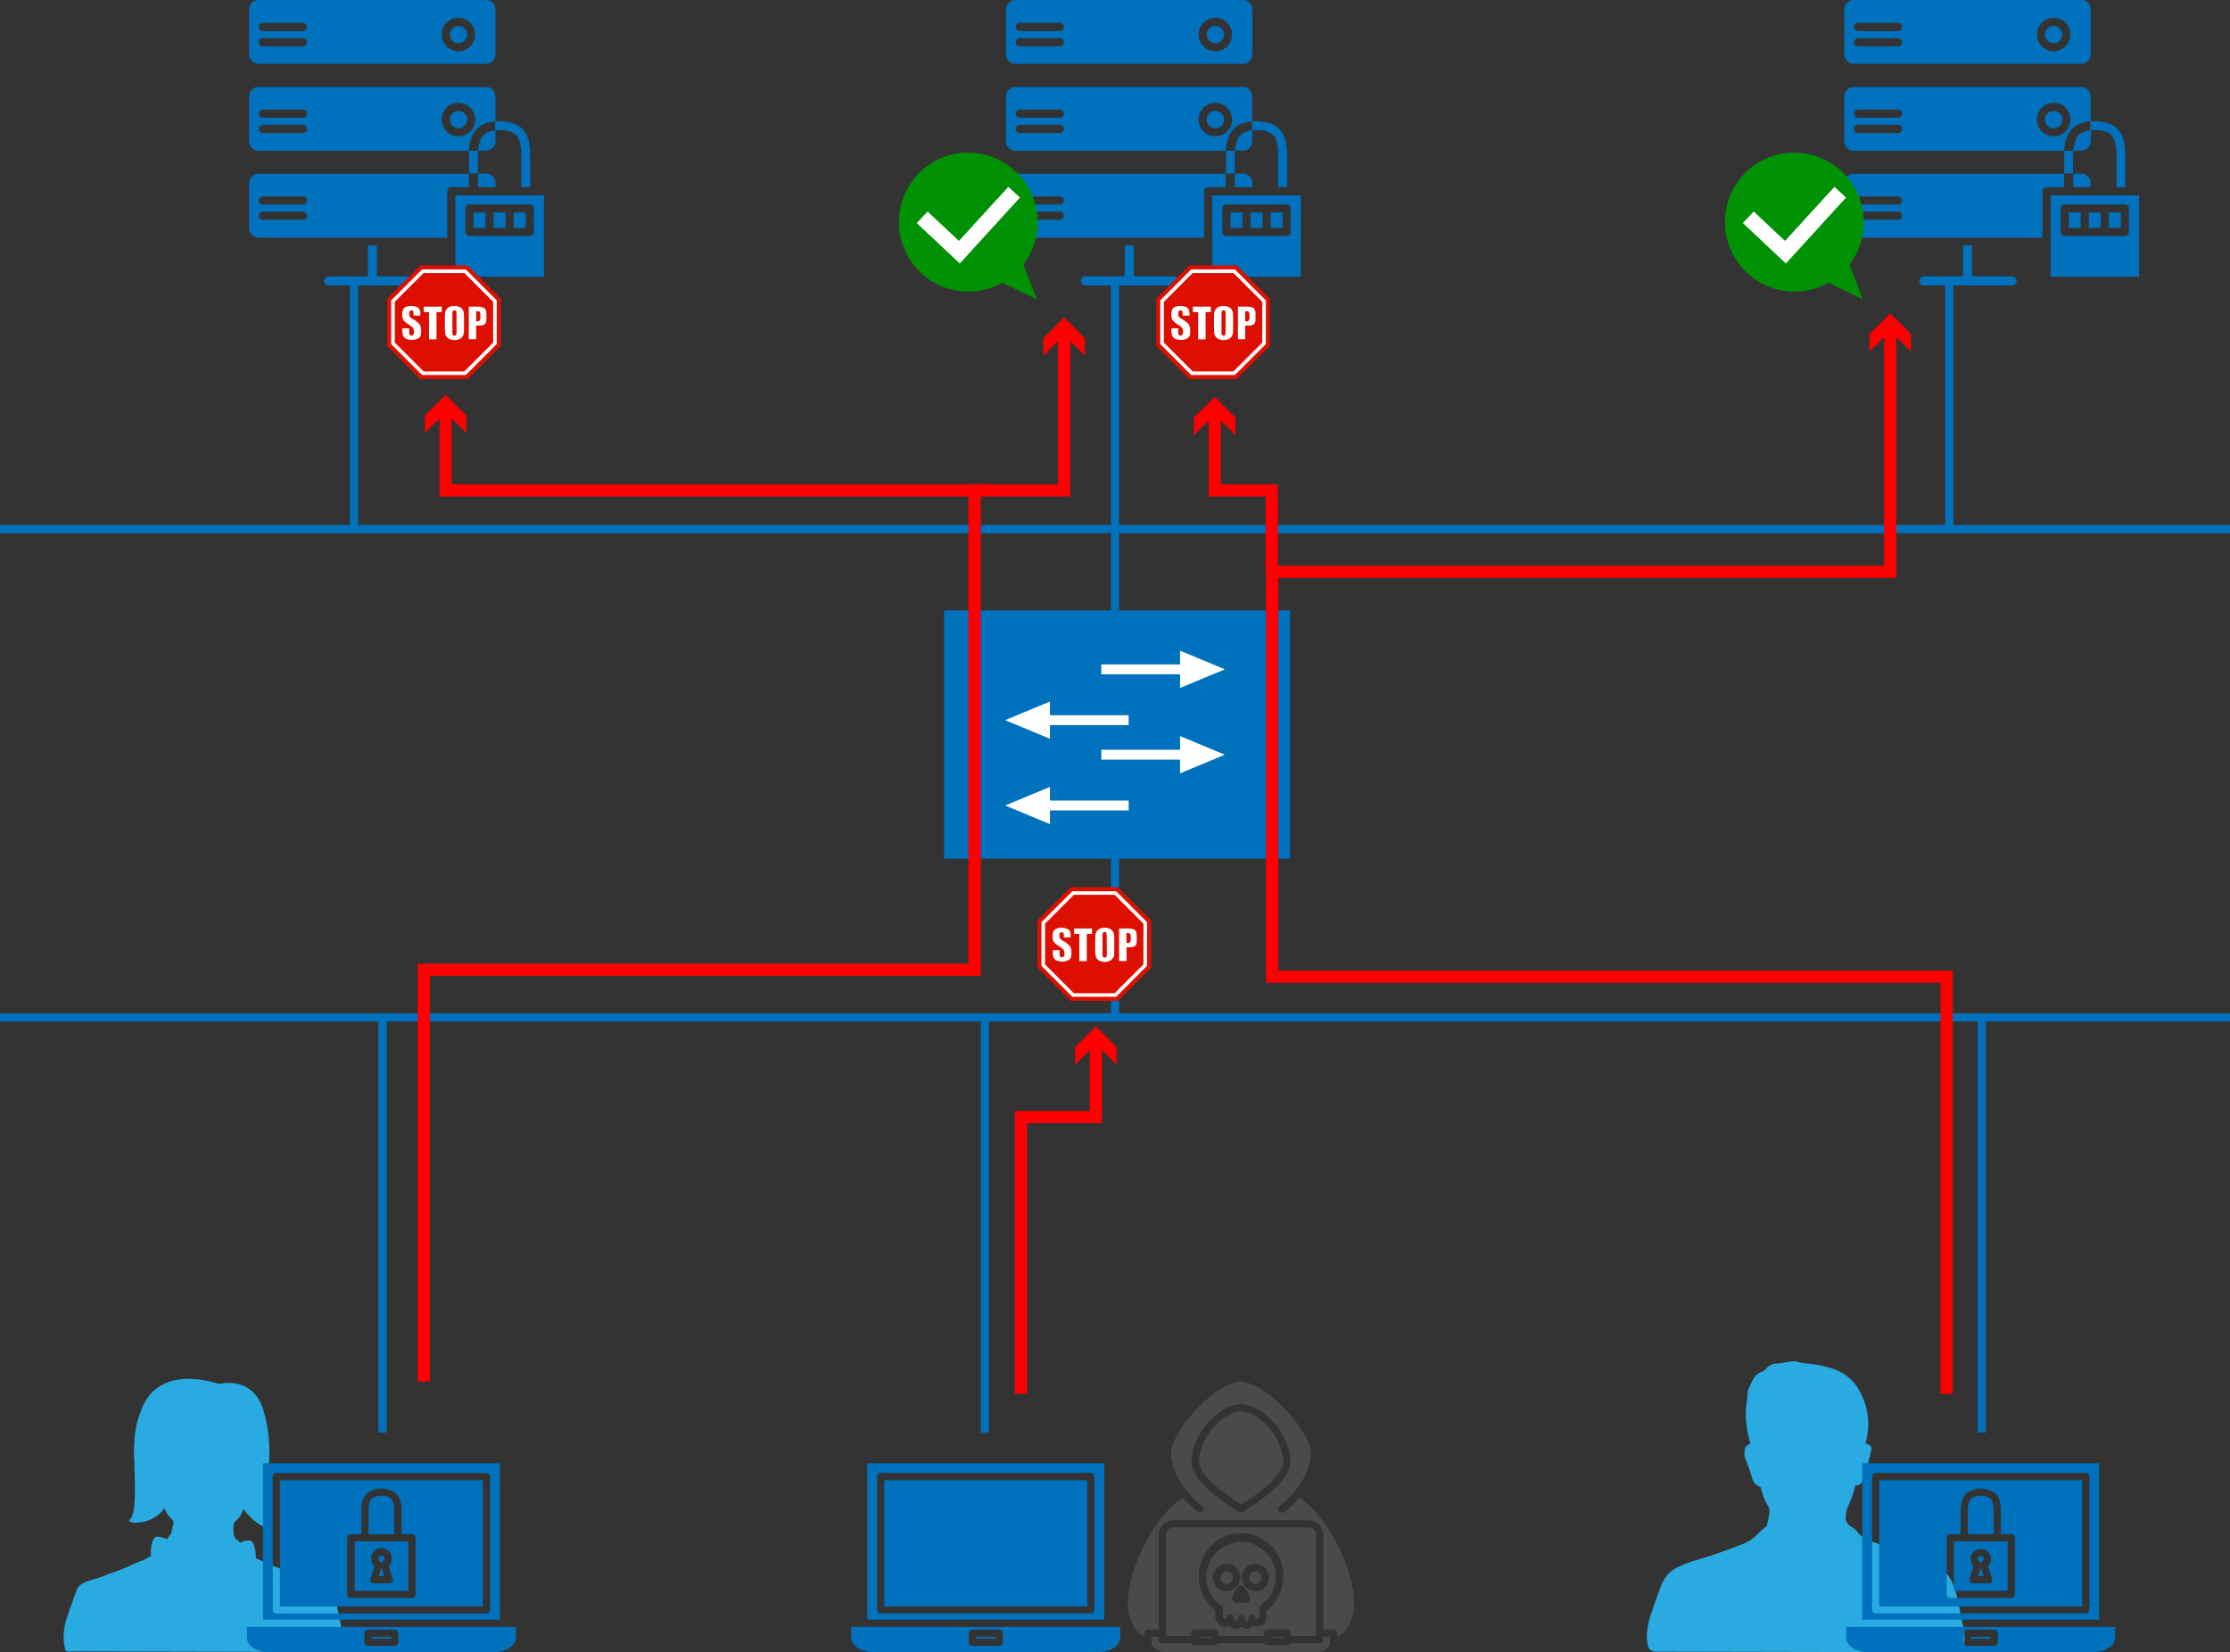 <svg id="レイヤー_1" data-name="レイヤー 1" xmlns="http://www.w3.org/2000/svg" viewBox="0 0 548 406.01"><rect x="0" y="0" width="548" height="406.01" fill="#333333" stroke="none"/><defs><style>.cls-1,.cls-8{fill:none;stroke-miterlimit:10;}.cls-1{stroke:#0071bc;stroke-width:2px;}.cls-2,.cls-3{fill:#29abe2;}.cls-2{fill-rule:evenodd;}.cls-4{fill:#4a4a4a;}.cls-5{fill:#0071bc;}.cls-6{fill:#fff;}.cls-7{fill:#dc0f00;}.cls-8{stroke:red;stroke-width:3px;}.cls-9{fill:red;}.cls-10{fill:#019105;}</style></defs><line class="cls-1" x1="274" y1="250.01" x2="274" y2="130.01"/><line class="cls-1" x1="274" y1="130.01" x2="274" y2="70.01"/><line class="cls-1" x1="479" y1="130.01" x2="479" y2="70.01"/><line class="cls-1" x1="87" y1="130.01" x2="87" y2="70.01"/><line class="cls-1" x1="94" y1="352.01" x2="94" y2="250.01"/><line class="cls-1" x1="242" y1="352.01" x2="242" y2="250.01"/><line class="cls-1" x1="487" y1="352.01" x2="487" y2="250.01"/><path class="cls-2" d="M702.5,539.08c-.54-2.79-1.14-5.56-1.75-8.34a12.86,12.86,0,0,0-1.55-3.85,7.23,7.23,0,0,0-4.3-3.49c-1.09-.32-2.16-.72-3.22-1.13-4-1.56-7.93-3.3-12-4.54a6.19,6.19,0,0,1-3.07-2.11,5.68,5.68,0,0,0-1.68-1.49,2.44,2.44,0,0,1-1.32-2.69,6.77,6.77,0,0,1,.48-2.2,23.65,23.65,0,0,0,1.86-5.32,1.26,1.26,0,0,0,1.53-.6,12.7,12.7,0,0,0,.92-2.27c.5-1.76.91-3.54,1.36-5.31,0-.13.07-.25.09-.37a1.21,1.21,0,0,0-.69-1.41,5.88,5.88,0,0,0-.74-.24l.24-1a16.65,16.65,0,0,0-1.44-11.43,11.37,11.37,0,0,0-7-6c-.9-.29-1.82-.52-2.74-.74-2-.48-4.15-.4-6.16-1a4.21,4.21,0,0,0-1.49.07c-1,.07-1.94.4-3,.42a3.4,3.4,0,0,0-2.82,1.32,2.56,2.56,0,0,1-1.25.79,4.22,4.22,0,0,0-2.25,2.42,21.68,21.68,0,0,0-.95,2c-.19.71-.07,1.51-.22,2.24a20.15,20.15,0,0,0-.31,4.52,27.4,27.4,0,0,0,1.08,6.37c-.55.42-1.29.66-1.35,1.48a4.82,4.82,0,0,0,.24,2.61,24.05,24.05,0,0,1,1.47,4.09,5,5,0,0,0,.81,1.69,5.49,5.49,0,0,0,1.42.9,13.57,13.57,0,0,0,1.66,4.38,3.21,3.21,0,0,1,.39,2.38c-.19,1-.43,2-.61,2.79a16.07,16.07,0,0,0-2,1.71,9.91,9.91,0,0,1-4.2,2.81c-3.65,1.43-7.33,2.75-11.09,3.83a31.2,31.2,0,0,0-4.08,1.51,8.23,8.23,0,0,0-4.59,4.8c-.89,2.43-1.78,4.86-2.59,7.32a16.53,16.53,0,0,0-.87,4.83,9.94,9.94,0,0,0,.2,2.44,1.91,1.91,0,0,0,1.88,1.59c.5,0,1,0,1.52,0l71.11.15c.38,0,.76,0,1.14,0,1.38-.08,1.89-.55,2.1-2A11.46,11.46,0,0,0,702.5,539.08Z" transform="translate(-220 -138.99)"/><path class="cls-3" d="M304,539.46c-.51-2.61-.65-3.31-1.23-5.91a15.84,15.84,0,0,0-1.76-4.08,5.39,5.39,0,0,0-3.68-2.74c-1-.29-2.18-.55-3.21-.85-3.65-1-1.33-.25-5.19-1.41a52.5,52.5,0,0,1-6.09-2.61c.12-1.23-.34-4.05-1.34-4.31a5.19,5.19,0,0,0-2.49.54,3.88,3.88,0,0,0-.75-.7c-1.07-.57-.95-2.71-.84-3.78.07-.7,1.39-1.58,1.69-2.2.09-.17.64-1.4.73-1.58,3.44,4.68,7.22,5.15,7.22,5.15s-3.16-6.56-2-10.31h0a35.9,35.9,0,0,0-.1-18.34c-2.27-8.88-9.6-7.57-11.23-7.24,0,0-14.54-5.48-19,6.33h.05c-1.33,2.86-2.07,6.81-1.79,12.27.42,11.62,0,13.55-1.17,14.83-.9.93,5.72,1.49,8.56-2.93a10.29,10.29,0,0,0,.75,1.48c.42.68,1.64,1.45,1.5,2.23s-.4,1.84-.58,2.61a5.75,5.75,0,0,0-1,1.34,5.58,5.58,0,0,0-2.67-.63c-1.13.29-1.55,4-1.2,4.63a11.47,11.47,0,0,1-2.06,1.16c-3.41,1.34-2.4,1.08-5.86,2.46-1.26.5-2.58.86-3.82,1.41-2,.91-5.8,1.24-6.57,3.36-.83,2.28-1.66,4.56-2.42,6.86a15.48,15.48,0,0,0-.82,4.53,10.32,10.32,0,0,0,.19,2.29c.2.88.18,1.37.63,1.48a5.62,5.62,0,0,0,1.42,0l63.23.14c.35,0,.71,0,1.06,0,1.29-.07,1.77-.51,2-1.82A11.27,11.27,0,0,0,304,539.46Z" transform="translate(-220 -138.99)"/><path class="cls-4" d="M528.5,525.15a1.55,1.55,0,1,0,1.55,1.55A1.55,1.55,0,0,0,528.5,525.15Z" transform="translate(-220 -138.99)"/><path class="cls-4" d="M525,517.92a8.56,8.56,0,0,0-7.69,12.3,7.19,7.19,0,0,0,1.58,2.24,7.93,7.93,0,0,0,1.22,1,.91.91,0,0,1,.38.74v1.71c0,.47.13.8.35.92a.53.53,0,0,0,.52,0c.09-.06.11-.11.11-.15a.92.92,0,0,1,.89-1,.93.93,0,0,1,.91.87v.07c0,.17,0,.74.31.74a.58.58,0,0,0,.52-.59.9.9,0,0,1,1.8,0,.58.58,0,0,0,.51.62c.23,0,.32-.4.32-.76a.19.19,0,0,1,0-.08.9.9,0,0,1,1.79,0,.22.22,0,0,0,.11.2.56.56,0,0,0,.52,0c.23-.13.35-.46.35-.93v-1.71a.91.91,0,0,1,.38-.74,7.43,7.43,0,0,0,1.21-1,7.09,7.09,0,0,0,1.59-2.23A8.56,8.56,0,0,0,525,517.92ZM521.42,530a3.35,3.35,0,1,1,3.35-3.34A3.35,3.35,0,0,1,521.42,530Zm5.67,2.3a1.15,1.15,0,0,1-1,.56h-2.22a1.17,1.17,0,0,1-1-.56,1.15,1.15,0,0,1,0-1.16l1.11-1.93a1.27,1.27,0,0,1,.51-.49,1.34,1.34,0,0,1,.48-.11,1.17,1.17,0,0,1,1,.6l1.1,1.93A1.15,1.15,0,0,1,527.09,532.34Zm1.41-2.3a3.35,3.35,0,1,1,3.35-3.34A3.35,3.35,0,0,1,528.5,530Z" transform="translate(-220 -138.99)"/><path class="cls-4" d="M521.42,525.15A1.55,1.55,0,1,0,523,526.7,1.55,1.55,0,0,0,521.42,525.15Z" transform="translate(-220 -138.99)"/><path class="cls-4" d="M503,541.2v1.45c0,1.3,1.63,2.35,3.65,2.35h36.54c2,0,3.66-1,3.66-2.35V541.2h-1.71v.72a.9.9,0,0,1-.9.9h-7.22a.88.88,0,0,1-.77.47h-4.84a.88.88,0,0,1-.77-.47H519.25a.9.9,0,0,1-.77.47h-4.84a.91.91,0,0,1-.78-.47h-7.21a.9.9,0,0,1-.9-.9v-.72Z" transform="translate(-220 -138.99)"/><path class="cls-4" d="M539.24,507a26.44,26.44,0,0,1-3.63,3.53.9.9,0,0,1-1.1-1.43c.08-.05,7.64-5.93,7.65-13.11,0-4.83-10.37-17.14-17.24-17.46-6.78.32-17.17,12.63-17.16,17.46,0,7.19,7.58,13.06,7.65,13.11a.9.9,0,0,1,.17,1.26.88.88,0,0,1-1.26.17,26.44,26.44,0,0,1-3.63-3.53c-8.81,5.29-19.5,28.76-9.45,34.21v-.88a.9.9,0,0,1,.9-.9h2.61V516.33a3.64,3.64,0,0,1,3.51-3.76h33.41a3.65,3.65,0,0,1,3.51,3.76V539.4h2.61a.89.89,0,0,1,.89.9v.88C558.73,535.73,548,512.26,539.24,507Zm-13.82,3.56a.84.84,0,0,1-.46.13.81.81,0,0,1-.45-.13c-1.2-.7-11.68-7-11.68-12.23,0-7.75,7.45-14.29,12.13-14.29s12.13,6.54,12.13,14.29C537.09,503.49,526.61,509.83,525.42,510.53Z" transform="translate(-220 -138.99)"/><rect class="cls-4" x="312.35" y="402.24" width="3.04" height="0.26"/><path class="cls-4" d="M525,485.81c-3.89,0-10.33,5.84-10.33,12.49,0,3.37,7.07,8.41,10.33,10.41,3.27-2,10.34-7,10.34-10.41C535.3,491.65,528.86,485.81,525,485.81Z" transform="translate(-220 -138.99)"/><rect class="cls-4" x="294.53" y="402.24" width="3.04" height="0.26"/><path class="cls-4" d="M543.38,541V516.33a1.85,1.85,0,0,0-1.71-2H508.26a1.85,1.85,0,0,0-1.71,2V541h6.19v-.69a.9.9,0,0,1,.9-.9h4.84a.9.9,0,0,1,.9.9V541h11.17v-.69a.9.9,0,0,1,.9-.9h4.84a.9.9,0,0,1,.9.9V541Zm-9.11-10a8.92,8.92,0,0,1-1.94,2.74,10.76,10.76,0,0,1-1.06.94v1.25a2.64,2.64,0,0,1-1.26,2.49,2.34,2.34,0,0,1-2.08.09,2,2,0,0,1-1.56.75,2.28,2.28,0,0,1-1.43-.53,2.09,2.09,0,0,1-2.93-.22,2.33,2.33,0,0,1-2.09-.09,2.64,2.64,0,0,1-1.26-2.49v-1.25a10,10,0,0,1-1.08-1,8.71,8.71,0,0,1-1.94-2.75,10.2,10.2,0,0,1-1-4.5,10.36,10.36,0,1,1,20.71,0A10.17,10.17,0,0,1,534.27,531Z" transform="translate(-220 -138.99)"/><path class="cls-5" d="M283.57,154.68h55.85a2.36,2.36,0,0,0,2.36-2.35v-11a2.36,2.36,0,0,0-2.36-2.36H283.57a2.36,2.36,0,0,0-2.36,2.36v11A2.36,2.36,0,0,0,283.57,154.68Zm49.1-11.3a4.11,4.11,0,1,1-4.12,4.11A4.11,4.11,0,0,1,332.67,143.38Zm-48.06,1.24h9.82a1,1,0,1,1,0,2h-9.82a1,1,0,1,1,0-2Zm0,3.75h9.82a1,1,0,1,1,0,2h-9.82a1,1,0,1,1,0-2Z" transform="translate(-220 -138.99)"/><path class="cls-5" d="M332.67,149.62a2.13,2.13,0,1,0-2.13-2.13A2.14,2.14,0,0,0,332.67,149.62Z" transform="translate(-220 -138.99)"/><path class="cls-5" d="M322.33,206.9h-9.72v-7.62h-2.23v7.62h-9.73a1.12,1.12,0,0,0,0,2.23h21.68a1.12,1.12,0,1,0,0-2.23Z" transform="translate(-220 -138.99)"/><path class="cls-5" d="M337.52,176h1.9a2.36,2.36,0,0,0,2.36-2.36V171C338.62,171.31,337.75,173.08,337.52,176Z" transform="translate(-220 -138.99)"/><rect class="cls-5" x="121.3" y="52.21" width="2.94" height="3.78"/><rect class="cls-5" x="126.23" y="52.21" width="2.94" height="3.78"/><path class="cls-5" d="M331.88,187V207h21.78V187Zm19.28,9a1,1,0,0,1-1,1h-4.74a1.06,1.06,0,0,1-.19,0,1.18,1.18,0,0,1-.2,0H340.5a1.06,1.06,0,0,1-.19,0,1.42,1.42,0,0,1-.2,0h-4.73a1,1,0,0,1-1-1v-5.77a1,1,0,0,1,1-1h14.79a1,1,0,0,1,1,1Z" transform="translate(-220 -138.99)"/><path class="cls-5" d="M332.67,166.25a2.13,2.13,0,1,0,2.13,2.13A2.13,2.13,0,0,0,332.67,166.25Z" transform="translate(-220 -138.99)"/><path class="cls-5" d="M335.21,181.6h2.24V185h4.33v-1a2.36,2.36,0,0,0-2.36-2.36h-2v-2.87c0-.92.06-2.73.06-2.74h-2.23c.23-3.37,1.33-6.78,6.4-7.21h.1v-6.11a2.36,2.36,0,0,0-2.36-2.36H283.57a2.36,2.36,0,0,0-2.36,2.36v11a2.36,2.36,0,0,0,2.36,2.36h51.7s0,1.85,0,2.74v1c0,.51,0,1.88,0,1.88H283.57a2.36,2.36,0,0,0-2.36,2.36v11a2.36,2.36,0,0,0,2.36,2.36H329.9V186a1,1,0,0,1,1-1h4.33Zm-40.78-9.94h-9.82a1,1,0,1,1,0-2h9.82a1,1,0,1,1,0,2Zm0-3.74h-9.82a1,1,0,1,1,0-2h9.82a1,1,0,1,1,0,2Zm38.24,4.57a4.12,4.12,0,1,1,4.11-4.11A4.12,4.12,0,0,1,332.67,172.49ZM294.43,193h-9.82a1,1,0,1,1,0-2h9.82a1,1,0,1,1,0,2Zm0-3.74h-9.82a1,1,0,1,1,0-2h9.82a1,1,0,1,1,0,2Z" transform="translate(-220 -138.99)"/><rect class="cls-5" x="116.37" y="52.21" width="2.94" height="3.78"/><path class="cls-5" d="M343.76,171c.29,0,.55.07.8.12l.26.05c.21.05.4.11.59.17l.37.16a3.2,3.2,0,0,1,.37.19,3,3,0,0,1,.63.47c1.35,1.36,1.33,3.9,1.31,6.58V185h2.23v-6.2c0-3,0-6.15-2-8.17a5.39,5.39,0,0,0-1-.75,5.08,5.08,0,0,0-.7-.35c-.13-.06-.25-.13-.38-.18a6.69,6.69,0,0,0-1.07-.31l-.14,0a12,12,0,0,0-2.35-.25c-.34,0-.67,0-1,0V171c.31,0,.64,0,1,0S343.45,171,343.76,171Z" transform="translate(-220 -138.99)"/><path class="cls-5" d="M469.57,154.68h55.85a2.36,2.36,0,0,0,2.36-2.35v-11a2.36,2.36,0,0,0-2.36-2.36H469.57a2.36,2.36,0,0,0-2.36,2.36v11A2.36,2.36,0,0,0,469.57,154.68Zm49.1-11.3a4.11,4.11,0,1,1-4.12,4.11A4.11,4.11,0,0,1,518.67,143.38Zm-48.06,1.24h9.82a1,1,0,1,1,0,2h-9.82a1,1,0,1,1,0-2Zm0,3.75h9.82a1,1,0,1,1,0,2h-9.82a1,1,0,1,1,0-2Z" transform="translate(-220 -138.99)"/><path class="cls-5" d="M518.67,149.62a2.13,2.13,0,1,0-2.13-2.13A2.14,2.14,0,0,0,518.67,149.62Z" transform="translate(-220 -138.99)"/><path class="cls-5" d="M508.33,206.9h-9.72v-7.62h-2.23v7.62h-9.73a1.12,1.12,0,0,0,0,2.23h21.68a1.12,1.12,0,1,0,0-2.23Z" transform="translate(-220 -138.99)"/><path class="cls-5" d="M523.52,176h1.9a2.36,2.36,0,0,0,2.36-2.36V171C524.62,171.31,523.75,173.08,523.52,176Z" transform="translate(-220 -138.99)"/><rect class="cls-5" x="307.3" y="52.21" width="2.94" height="3.78"/><rect class="cls-5" x="312.23" y="52.21" width="2.94" height="3.78"/><path class="cls-5" d="M517.88,187V207h21.78V187Zm19.28,9a1,1,0,0,1-1,1h-4.74a1.06,1.06,0,0,1-.19,0,1.18,1.18,0,0,1-.2,0H526.5a1.06,1.06,0,0,1-.19,0,1.42,1.42,0,0,1-.2,0h-4.73a1,1,0,0,1-1-1v-5.77a1,1,0,0,1,1-1h14.79a1,1,0,0,1,1,1Z" transform="translate(-220 -138.99)"/><path class="cls-5" d="M518.67,166.25a2.13,2.13,0,1,0,2.13,2.13A2.13,2.13,0,0,0,518.67,166.25Z" transform="translate(-220 -138.99)"/><path class="cls-5" d="M521.21,181.6h2.24V185h4.33v-1a2.36,2.36,0,0,0-2.36-2.36h-2v-2.87c0-.92.06-2.73.06-2.74h-2.23c.23-3.37,1.33-6.78,6.4-7.21h.1v-6.11a2.36,2.36,0,0,0-2.36-2.36H469.57a2.36,2.36,0,0,0-2.36,2.36v11a2.36,2.36,0,0,0,2.36,2.36h51.7s0,1.85,0,2.74v1c0,.51,0,1.88,0,1.88H469.57a2.36,2.36,0,0,0-2.36,2.36v11a2.36,2.36,0,0,0,2.36,2.36H515.9V186a1,1,0,0,1,1-1h4.33Zm-40.78-9.94h-9.82a1,1,0,1,1,0-2h9.82a1,1,0,1,1,0,2Zm0-3.74h-9.82a1,1,0,1,1,0-2h9.82a1,1,0,1,1,0,2Zm38.24,4.57a4.12,4.12,0,1,1,4.11-4.11A4.12,4.12,0,0,1,518.67,172.49ZM480.43,193h-9.82a1,1,0,1,1,0-2h9.82a1,1,0,1,1,0,2Zm0-3.74h-9.82a1,1,0,1,1,0-2h9.82a1,1,0,1,1,0,2Z" transform="translate(-220 -138.99)"/><rect class="cls-5" x="302.37" y="52.21" width="2.94" height="3.78"/><path class="cls-5" d="M529.76,171c.29,0,.55.07.8.12l.26.05c.21.05.4.11.59.17l.37.16a3.2,3.2,0,0,1,.37.19,3,3,0,0,1,.63.47c1.35,1.36,1.33,3.9,1.31,6.58V185h2.23v-6.2c0-3,0-6.15-2-8.17a5.39,5.39,0,0,0-1-.75,5.08,5.08,0,0,0-.7-.35c-.13-.06-.25-.13-.38-.18a6.69,6.69,0,0,0-1.07-.31l-.14,0a12,12,0,0,0-2.35-.25c-.34,0-.67,0-1,0V171c.31,0,.64,0,1,0S529.45,171,529.76,171Z" transform="translate(-220 -138.99)"/><path class="cls-5" d="M675.57,154.68h55.85a2.36,2.36,0,0,0,2.36-2.35v-11a2.36,2.36,0,0,0-2.36-2.36H675.57a2.36,2.36,0,0,0-2.36,2.36v11A2.36,2.36,0,0,0,675.57,154.68Zm49.1-11.3a4.11,4.11,0,1,1-4.12,4.11A4.11,4.11,0,0,1,724.67,143.38Zm-48.06,1.24h9.82a1,1,0,1,1,0,2h-9.82a1,1,0,1,1,0-2Zm0,3.75h9.82a1,1,0,1,1,0,2h-9.82a1,1,0,1,1,0-2Z" transform="translate(-220 -138.99)"/><path class="cls-5" d="M724.67,149.62a2.13,2.13,0,1,0-2.13-2.13A2.14,2.14,0,0,0,724.67,149.62Z" transform="translate(-220 -138.99)"/><path class="cls-5" d="M714.33,206.9h-9.72v-7.62h-2.23v7.62h-9.73a1.12,1.12,0,0,0,0,2.23h21.68a1.12,1.12,0,1,0,0-2.23Z" transform="translate(-220 -138.99)"/><path class="cls-5" d="M729.52,176h1.9a2.36,2.36,0,0,0,2.36-2.36V171C730.62,171.31,729.75,173.08,729.52,176Z" transform="translate(-220 -138.99)"/><rect class="cls-5" x="513.3" y="52.21" width="2.94" height="3.78"/><rect class="cls-5" x="518.23" y="52.21" width="2.94" height="3.78"/><path class="cls-5" d="M723.88,187V207h21.78V187Zm19.28,9a1,1,0,0,1-1,1h-4.74a1.06,1.06,0,0,1-.19,0,1.18,1.18,0,0,1-.2,0H732.5a1.06,1.06,0,0,1-.19,0,1.42,1.42,0,0,1-.2,0h-4.73a1,1,0,0,1-1-1v-5.77a1,1,0,0,1,1-1h14.79a1,1,0,0,1,1,1Z" transform="translate(-220 -138.99)"/><path class="cls-5" d="M724.67,166.25a2.13,2.13,0,1,0,2.13,2.13A2.13,2.13,0,0,0,724.67,166.25Z" transform="translate(-220 -138.99)"/><path class="cls-5" d="M727.21,181.6h2.24V185h4.33v-1a2.36,2.36,0,0,0-2.36-2.36h-2v-2.87c0-.92.06-2.73.06-2.74h-2.23c.23-3.37,1.33-6.78,6.4-7.21h.1v-6.11a2.36,2.36,0,0,0-2.36-2.36H675.57a2.36,2.36,0,0,0-2.36,2.36v11a2.36,2.36,0,0,0,2.36,2.36h51.7s0,1.85,0,2.74v1c0,.51,0,1.88,0,1.88H675.57a2.36,2.36,0,0,0-2.36,2.36v11a2.36,2.36,0,0,0,2.36,2.36H721.9V186a1,1,0,0,1,1-1h4.33Zm-40.78-9.94h-9.82a1,1,0,1,1,0-2h9.82a1,1,0,1,1,0,2Zm0-3.74h-9.82a1,1,0,1,1,0-2h9.82a1,1,0,1,1,0,2Zm38.24,4.57a4.12,4.12,0,1,1,4.11-4.11A4.12,4.12,0,0,1,724.67,172.49ZM686.43,193h-9.82a1,1,0,1,1,0-2h9.82a1,1,0,1,1,0,2Zm0-3.74h-9.82a1,1,0,1,1,0-2h9.82a1,1,0,1,1,0,2Z" transform="translate(-220 -138.99)"/><rect class="cls-5" x="508.37" y="52.21" width="2.94" height="3.78"/><path class="cls-5" d="M735.76,171c.29,0,.55.07.8.12l.26.05c.21.05.4.11.59.17l.37.16a3.2,3.2,0,0,1,.37.19,3,3,0,0,1,.63.47c1.35,1.36,1.33,3.9,1.31,6.58V185h2.23v-6.2c0-3,0-6.15-2-8.17a5.39,5.39,0,0,0-1-.75,5.08,5.08,0,0,0-.7-.35c-.13-.06-.25-.13-.38-.18a6.69,6.69,0,0,0-1.07-.31l-.14,0a12,12,0,0,0-2.35-.25c-.34,0-.67,0-1,0V171c.31,0,.64,0,1,0S735.45,171,735.76,171Z" transform="translate(-220 -138.99)"/><path class="cls-5" d="M313.4,522.7a1,1,0,0,1,.34.29.85.85,0,0,1,.33-.29.74.74,0,0,0-.33-1.41.76.76,0,0,0-.75.75A.74.74,0,0,0,313.4,522.7Z" transform="translate(-220 -138.99)"/><path class="cls-5" d="M307.12,529.92h13.23V517.77H307.12Zm3.88-3,1-3a2.46,2.46,0,0,1-.75-1.78,2.51,2.51,0,1,1,5,0,2.49,2.49,0,0,1-.74,1.78l1,3a.88.88,0,0,1-.84,1.15h-3.79a.88.88,0,0,1-.84-1.15Z" transform="translate(-220 -138.99)"/><path class="cls-5" d="M310.56,516h6.35v-4.72c0-1.65,0-3.22-.78-4a3.28,3.28,0,0,0-2.4-.72,3.22,3.22,0,0,0-2.36.72c-.83.83-.82,2.44-.82,4V516Z" transform="translate(-220 -138.99)"/><polygon class="cls-5" points="93.05 387.27 94.42 387.27 93.74 385.11 93.05 387.27"/><path class="cls-5" d="M338.67,502.74H288.8v31h49.87ZM322.11,530.8a.88.88,0,0,1-.88.88h-15a.88.88,0,0,1-.88-.88V516.89a.88.88,0,0,1,.88-.88h2.56c0-1.36,0-3.86,0-4.12v-.61c0-1.83,0-3.91,1.33-5.25a5.93,5.93,0,0,1,7.26,0c1.32,1.32,1.3,3.33,1.29,5.27V516h2.55a.88.88,0,0,1,.88.88Z" transform="translate(-220 -138.99)"/><path class="cls-5" d="M342.86,537V498.56H284.61V537ZM287,501.86a.88.88,0,0,1,.88-.88h51.63a.89.89,0,0,1,.89.88v32.75a.89.89,0,0,1-.89.88H287.92a.88.88,0,0,1-.88-.88Z" transform="translate(-220 -138.99)"/><rect class="cls-5" x="91.31" y="402.24" width="4.85" height="0.44"/><path class="cls-5" d="M280.68,538.8h0v2.66c0,1.95,2.46,3.54,5.51,3.54h55.1c3,0,5.51-1.59,5.51-3.54V538.8Zm37.24,3.76a.87.87,0,0,1-.88.88h-6.61a.87.87,0,0,1-.88-.88v-2.2a.88.88,0,0,1,.88-.89H317a.88.88,0,0,1,.88.89Z" transform="translate(-220 -138.99)"/><path class="cls-5" d="M706.42,522.7a.33.33,0,0,0,.66,0,.73.73,0,0,0,.41-.66.74.74,0,1,0-1.48,0A.73.73,0,0,0,706.42,522.7Z" transform="translate(-220 -138.99)"/><path class="cls-5" d="M700.13,529.92h13.23V517.77H700.13Zm3.88-3,1-3a2.51,2.51,0,1,1,3.52,0l1,3a.92.92,0,0,1-.13.79.88.88,0,0,1-.71.36h-3.8a.88.88,0,0,1-.71-.36A.92.92,0,0,1,704,526.87Z" transform="translate(-220 -138.99)"/><path class="cls-5" d="M703.57,516h6.36v-4.72c0-1.65,0-3.22-.78-4a3.26,3.26,0,0,0-2.4-.72,3.22,3.22,0,0,0-2.36.72c-.83.83-.82,2.44-.82,4V516Z" transform="translate(-220 -138.99)"/><polygon class="cls-5" points="486.06 387.27 487.44 387.27 486.75 385.11 486.06 387.27"/><path class="cls-5" d="M731.69,502.74H681.81v31h49.88ZM715.13,530.8a.89.89,0,0,1-.88.88h-15a.89.89,0,0,1-.88-.88V516.89a.89.89,0,0,1,.88-.88h2.56v-4.73c0-1.83,0-3.91,1.33-5.25a5.93,5.93,0,0,1,7.26,0c1.32,1.32,1.31,3.33,1.29,5.27V516h2.56a.89.89,0,0,1,.88.88Z" transform="translate(-220 -138.99)"/><path class="cls-5" d="M735.87,537V498.56H677.63V537Zm-55.82-35.17a.89.89,0,0,1,.88-.88h51.64a.89.89,0,0,1,.88.88v32.75a.89.89,0,0,1-.88.88H680.93a.89.89,0,0,1-.88-.88Z" transform="translate(-220 -138.99)"/><rect class="cls-5" x="484.33" y="402.24" width="4.85" height="0.44"/><path class="cls-5" d="M673.69,538.8h0v2.66c0,1.95,2.47,3.54,5.51,3.54h55.1c3,0,5.51-1.59,5.51-3.54V538.8Zm37.25,3.76a.88.88,0,0,1-.88.88h-6.61a.88.88,0,0,1-.89-.88v-2.2a.89.89,0,0,1,.89-.89h6.61a.89.89,0,0,1,.88.89Z" transform="translate(-220 -138.99)"/><path class="cls-5" d="M487.18,502.74H437.31v31h49.87Z" transform="translate(-220 -138.99)"/><path class="cls-5" d="M491.37,537V498.56H433.12V537Zm-55.83-35.17a.89.89,0,0,1,.89-.88h51.63a.88.88,0,0,1,.88.88v32.75a.88.88,0,0,1-.88.88H436.43a.89.89,0,0,1-.89-.88Z" transform="translate(-220 -138.99)"/><rect class="cls-5" x="239.82" y="402.24" width="4.85" height="0.44"/><path class="cls-5" d="M429.18,538.8h0v2.66c0,1.95,2.47,3.54,5.51,3.54h55.1c3,0,5.51-1.59,5.51-3.54V538.8Zm37.25,3.76a.87.87,0,0,1-.88.88h-6.61a.87.87,0,0,1-.88-.88v-2.2a.88.88,0,0,1,.88-.89h6.61a.88.88,0,0,1,.88.89Z" transform="translate(-220 -138.99)"/><line class="cls-1" y1="250.01" x2="548" y2="250.01"/><line class="cls-1" y1="130.01" x2="548" y2="130.01"/><rect class="cls-5" x="232" y="150.01" width="85" height="61"/><rect class="cls-6" x="270.64" y="163.27" width="22.46" height="2.42"/><polygon class="cls-6" points="289.98 169.06 301 164.48 289.98 159.9 289.98 169.06"/><rect class="cls-6" x="270.64" y="184.25" width="22.46" height="2.42"/><polygon class="cls-6" points="289.98 190.04 301 185.46 289.98 180.88 289.98 190.04"/><rect class="cls-6" x="254.9" y="196.73" width="22.46" height="2.42"/><polygon class="cls-6" points="258.02 193.37 247 197.94 258.02 202.52 258.02 193.37"/><rect class="cls-6" x="254.9" y="175.76" width="22.46" height="2.42"/><polygon class="cls-6" points="258.02 172.39 247 176.97 258.02 181.55 258.02 172.39"/><polygon class="cls-7" points="263.12 245.96 254.93 237.77 254.93 226.19 263.12 218.01 274.69 218.01 282.88 226.19 282.88 237.77 274.69 245.96 263.12 245.96"/><polygon class="cls-6" points="263.53 244.95 255.93 237.35 255.93 226.61 263.53 219.01 274.28 219.01 281.87 226.61 281.87 237.35 274.28 244.95 263.53 244.95"/><polygon class="cls-7" points="263.9 244.07 256.81 236.99 256.81 226.98 263.9 219.89 273.91 219.89 280.99 226.98 280.99 236.99 273.91 244.07 263.9 244.07"/><path class="cls-6" d="M483.09,374.45a2.88,2.88,0,0,0,.2-1.24,3.13,3.13,0,0,0-.35-1.69,6.38,6.38,0,0,0-1.78-1.36,1.81,1.81,0,0,1-.68-.59,1.47,1.47,0,0,1-.13-.71,1,1,0,0,1,.13-.57.48.48,0,0,1,.44-.24.45.45,0,0,1,.4.19,1.17,1.17,0,0,1,.11.65v.45h1.68v-.16a3.45,3.45,0,0,0-.18-1.34,1.33,1.33,0,0,0-.71-.61,3.31,3.31,0,0,0-1.37-.26,3,3,0,0,0-1.26.24,1.46,1.46,0,0,0-.71.62,2.86,2.86,0,0,0-.23,1.32,3,3,0,0,0,.16,1,1.75,1.75,0,0,0,.4.61,10.79,10.79,0,0,0,1.05.76,6.34,6.34,0,0,1,1.05.79,1.64,1.64,0,0,1,.25,1.08,1.11,1.11,0,0,1-.13.6.54.54,0,0,1-.47.25.48.48,0,0,1-.45-.21,1.38,1.38,0,0,1-.11-.7v-.85h-1.68v.38a4.17,4.17,0,0,0,.18,1.39,1.48,1.48,0,0,0,.73.76,3.39,3.39,0,0,0,2.74,0A1.49,1.49,0,0,0,483.09,374.45Z" transform="translate(-220 -138.99)"/><polygon class="cls-6" points="268.36 228.16 263.94 228.16 263.94 229.49 265.23 229.49 265.23 236.19 267.06 236.19 267.06 229.49 268.36 229.49 268.36 228.16"/><path class="cls-6" d="M493.43,374.53a1.8,1.8,0,0,0,.34-.88,17.7,17.7,0,0,0,.06-1.77v-1.43a17.76,17.76,0,0,0-.06-1.79,1.92,1.92,0,0,0-.35-.88,1.82,1.82,0,0,0-.79-.6,3,3,0,0,0-1.15-.21,2.84,2.84,0,0,0-1.17.22,1.81,1.81,0,0,0-.77.61,1.78,1.78,0,0,0-.35.88c0,.34-.05.94-.05,1.77v1.43a17.9,17.9,0,0,0,.06,1.79,1.76,1.76,0,0,0,.35.88,1.83,1.83,0,0,0,.79.6,3,3,0,0,0,1.14.21,3.07,3.07,0,0,0,1.18-.22A1.87,1.87,0,0,0,493.43,374.53ZM492,373a3.78,3.78,0,0,1-.07,1,.45.45,0,0,1-.45.31A.43.43,0,0,1,491,374a3.5,3.5,0,0,1-.07-1v-3.91c0-.62.06-.79.12-.88a.47.47,0,0,1,.4-.2.42.42,0,0,1,.43.27,2.34,2.34,0,0,1,.08.81Z" transform="translate(-220 -138.99)"/><path class="cls-6" d="M499.19,371.15a2.9,2.9,0,0,0,.15-1.1v-.73a5.83,5.83,0,0,0-.08-1.12,1.29,1.29,0,0,0-.29-.57,1.34,1.34,0,0,0-.64-.35,5,5,0,0,0-1.32-.13h-2v8h1.83v-3.37h.76a2.6,2.6,0,0,0,1.09-.19A1,1,0,0,0,499.19,371.15Zm-1.33-1.37a1.22,1.22,0,0,1-.15.72.66.66,0,0,1-.56.22h-.33v-2.46H497a1,1,0,0,1,.68.17.93.93,0,0,1,.19.69Z" transform="translate(-220 -138.99)"/><polyline class="cls-8" points="250.9 342.51 250.9 274.51 269.29 274.51 269.29 255.65"/><polygon class="cls-9" points="274.37 261.63 269.29 256.54 264.2 261.63 264.2 257.31 269.29 252.22 274.37 257.31 274.37 261.63"/><polygon class="cls-7" points="103.31 93.16 95.13 84.97 95.13 73.39 103.31 65.2 114.89 65.2 123.08 73.39 123.08 84.97 114.89 93.16 103.31 93.16"/><polygon class="cls-6" points="103.73 92.15 96.13 84.55 96.13 73.81 103.73 66.21 114.47 66.21 122.07 73.81 122.07 84.55 114.47 92.15 103.73 92.15"/><polygon class="cls-7" points="104.09 91.27 97.01 84.19 97.01 74.17 104.09 67.09 114.11 67.09 121.19 74.17 121.19 84.19 114.11 91.27 104.09 91.27"/><path class="cls-6" d="M323.29,221.65a3,3,0,0,0,.19-1.24,3.14,3.14,0,0,0-.34-1.69,6.17,6.17,0,0,0-1.78-1.37,1.65,1.65,0,0,1-.68-.58,1.5,1.5,0,0,1-.13-.71,1.17,1.17,0,0,1,.12-.58.52.52,0,0,1,.45-.24.46.46,0,0,1,.4.2,1.19,1.19,0,0,1,.1.65v.45h1.68v-.16a3.54,3.54,0,0,0-.18-1.35,1.34,1.34,0,0,0-.7-.6,3.36,3.36,0,0,0-1.38-.26,3.1,3.1,0,0,0-1.25.23,1.5,1.5,0,0,0-.72.63,3,3,0,0,0-.22,1.32,2.72,2.72,0,0,0,.16,1,1.66,1.66,0,0,0,.4.61,8.15,8.15,0,0,0,1,.77,5.71,5.71,0,0,1,1.05.79,1.64,1.64,0,0,1,.25,1.08,1.24,1.24,0,0,1-.13.6.55.55,0,0,1-.47.25.49.49,0,0,1-.45-.22,1.34,1.34,0,0,1-.11-.69v-.85h-1.68v.38a4.17,4.17,0,0,0,.18,1.39,1.47,1.47,0,0,0,.73.75,2.91,2.91,0,0,0,1.41.31,3,3,0,0,0,1.32-.27A1.41,1.41,0,0,0,323.29,221.65Z" transform="translate(-220 -138.99)"/><polygon class="cls-6" points="108.56 75.35 104.14 75.35 104.14 76.69 105.43 76.69 105.43 83.39 107.26 83.39 107.26 76.69 108.56 76.69 108.56 75.35"/><path class="cls-6" d="M333.63,221.72a1.87,1.87,0,0,0,.34-.87q.06-.53.06-1.77v-1.44a17.9,17.9,0,0,0-.06-1.79,1.84,1.84,0,0,0-.36-.87,1.71,1.71,0,0,0-.79-.6,2.93,2.93,0,0,0-1.14-.21,2.81,2.81,0,0,0-1.17.22,1.77,1.77,0,0,0-.78.61,1.87,1.87,0,0,0-.34.88,17.46,17.46,0,0,0-.06,1.76v1.44a17.9,17.9,0,0,0,.06,1.79,1.8,1.8,0,0,0,.36.87,1.85,1.85,0,0,0,.79.61,3.13,3.13,0,0,0,1.14.2,2.81,2.81,0,0,0,1.17-.22A1.77,1.77,0,0,0,333.63,221.72Zm-1.44-1.55a3.64,3.64,0,0,1-.07,1,.42.42,0,0,1-.44.32.41.41,0,0,1-.44-.29,2.94,2.94,0,0,1-.07-.95v-3.92c0-.61.06-.78.12-.87a.45.45,0,0,1,.4-.21.43.43,0,0,1,.43.27,2.63,2.63,0,0,1,.07.81Z" transform="translate(-220 -138.99)"/><path class="cls-6" d="M339.38,218.34a2.87,2.87,0,0,0,.15-1.09v-.73a5.27,5.27,0,0,0-.08-1.13,1.19,1.19,0,0,0-.28-.56,1.39,1.39,0,0,0-.64-.35,4.89,4.89,0,0,0-1.32-.14h-2v8H337V219h.76a2.7,2.7,0,0,0,1.08-.18A.92.92,0,0,0,339.38,218.34ZM338.06,217a1.14,1.14,0,0,1-.16.72.65.65,0,0,1-.55.21H337v-2.47h.17a1,1,0,0,1,.68.18.91.91,0,0,1,.19.68Z" transform="translate(-220 -138.99)"/><polygon class="cls-7" points="292.31 93.16 284.13 84.97 284.13 73.39 292.31 65.2 303.89 65.2 312.08 73.39 312.08 84.97 303.89 93.16 292.31 93.16"/><polygon class="cls-6" points="292.73 92.15 285.13 84.55 285.13 73.81 292.73 66.21 303.47 66.21 311.07 73.81 311.07 84.55 303.47 92.15 292.73 92.15"/><polygon class="cls-7" points="293.09 91.27 286.01 84.19 286.01 74.17 293.09 67.09 303.11 67.09 310.19 74.17 310.19 84.19 303.11 91.27 293.09 91.27"/><path class="cls-6" d="M512.29,221.65a3,3,0,0,0,.19-1.24,3.14,3.14,0,0,0-.34-1.69,6.17,6.17,0,0,0-1.78-1.37,1.65,1.65,0,0,1-.68-.58,1.5,1.5,0,0,1-.13-.71,1.17,1.17,0,0,1,.12-.58.52.52,0,0,1,.45-.24.46.46,0,0,1,.4.2,1.19,1.19,0,0,1,.1.65v.45h1.68v-.16a3.54,3.54,0,0,0-.18-1.35,1.34,1.34,0,0,0-.7-.6,3.36,3.36,0,0,0-1.38-.26,3.1,3.1,0,0,0-1.25.23,1.5,1.5,0,0,0-.72.63,3,3,0,0,0-.22,1.32,2.72,2.72,0,0,0,.16,1,1.66,1.66,0,0,0,.4.61,8.15,8.15,0,0,0,1,.77,5.71,5.71,0,0,1,1.05.79,1.64,1.64,0,0,1,.25,1.08,1.24,1.24,0,0,1-.13.6.55.55,0,0,1-.47.25.49.49,0,0,1-.45-.22,1.34,1.34,0,0,1-.11-.69v-.85h-1.68v.38a4.17,4.17,0,0,0,.18,1.39,1.47,1.47,0,0,0,.73.75,2.91,2.91,0,0,0,1.41.31,3,3,0,0,0,1.32-.27A1.41,1.41,0,0,0,512.29,221.65Z" transform="translate(-220 -138.99)"/><polygon class="cls-6" points="297.56 75.35 293.14 75.35 293.14 76.69 294.43 76.69 294.43 83.39 296.26 83.39 296.26 76.69 297.56 76.69 297.56 75.35"/><path class="cls-6" d="M522.63,221.72a1.87,1.87,0,0,0,.34-.87q.06-.53.06-1.77v-1.44a17.9,17.9,0,0,0-.06-1.79,1.84,1.84,0,0,0-.36-.87,1.71,1.71,0,0,0-.79-.6,2.93,2.93,0,0,0-1.14-.21,2.81,2.81,0,0,0-1.17.22,1.77,1.77,0,0,0-.78.61,1.87,1.87,0,0,0-.34.88,17.46,17.46,0,0,0-.06,1.76v1.44a17.9,17.9,0,0,0,.06,1.79,1.8,1.8,0,0,0,.36.87,1.85,1.85,0,0,0,.79.61,3.13,3.13,0,0,0,1.14.2,2.81,2.81,0,0,0,1.17-.22A1.77,1.77,0,0,0,522.63,221.72Zm-1.44-1.55a3.64,3.64,0,0,1-.07,1,.42.42,0,0,1-.44.32.41.41,0,0,1-.44-.29,2.94,2.94,0,0,1-.07-.95v-3.92c0-.61.06-.78.12-.87a.45.45,0,0,1,.4-.21.43.43,0,0,1,.43.27,2.63,2.63,0,0,1,.07.81Z" transform="translate(-220 -138.99)"/><path class="cls-6" d="M528.38,218.34a2.87,2.87,0,0,0,.15-1.09v-.73a5.27,5.27,0,0,0-.08-1.13,1.19,1.19,0,0,0-.28-.56,1.39,1.39,0,0,0-.64-.35,4.89,4.89,0,0,0-1.32-.14h-2v8H526V219h.76a2.7,2.7,0,0,0,1.08-.18A.92.92,0,0,0,528.38,218.34ZM527.06,217a1.14,1.14,0,0,1-.16.72.65.65,0,0,1-.55.21H526v-2.47h.17a1,1,0,0,1,.68.18.91.91,0,0,1,.19.68Z" transform="translate(-220 -138.99)"/><polyline class="cls-8" points="464.5 80.44 464.5 140.51 312.62 140.51 312.62 240.01 478.37 240.01 478.37 342.51"/><polygon class="cls-9" points="459.41 86.41 464.5 81.32 469.59 86.41 469.59 82.09 464.5 77.01 459.41 82.09 459.41 86.41"/><polyline class="cls-8" points="109.5 100.44 109.5 120.51 239.5 120.51 239.5 238.32 104.14 238.32 104.14 339.5"/><polygon class="cls-9" points="104.41 106.41 109.5 101.32 114.59 106.41 114.59 102.09 109.5 97.01 104.41 102.09 104.41 106.41"/><polyline class="cls-8" points="239.33 120.51 261.5 120.51 261.5 81.44"/><polygon class="cls-9" points="266.59 87.41 261.5 82.32 256.41 87.41 256.41 83.09 261.5 78.01 266.59 83.09 266.59 87.41"/><polyline class="cls-8" points="298.5 100.94 298.5 120.51 312.5 120.51 312.5 141.01"/><polygon class="cls-9" points="293.41 106.91 298.5 101.82 303.59 106.91 303.59 102.59 298.5 97.51 293.41 102.59 293.41 106.91"/><path class="cls-10" d="M457.92,176.51A17.09,17.09,0,0,1,471.47,204l3.35,8.57-8.48-4.11a17.09,17.09,0,1,1-8.42-32Z" transform="translate(-220 -138.99)"/><polygon class="cls-6" points="235.86 64.75 225.29 54.81 227.95 51.98 235.65 59.2 247.78 45.92 250.65 48.54 235.86 64.75"/><path class="cls-10" d="M660.92,176.51A17.09,17.09,0,0,1,674.47,204l3.35,8.57-8.48-4.11a17.09,17.09,0,1,1-8.42-32Z" transform="translate(-220 -138.99)"/><polygon class="cls-6" points="438.86 64.75 428.29 54.81 430.95 51.98 438.65 59.2 450.78 45.92 453.65 48.54 438.86 64.75"/></svg>